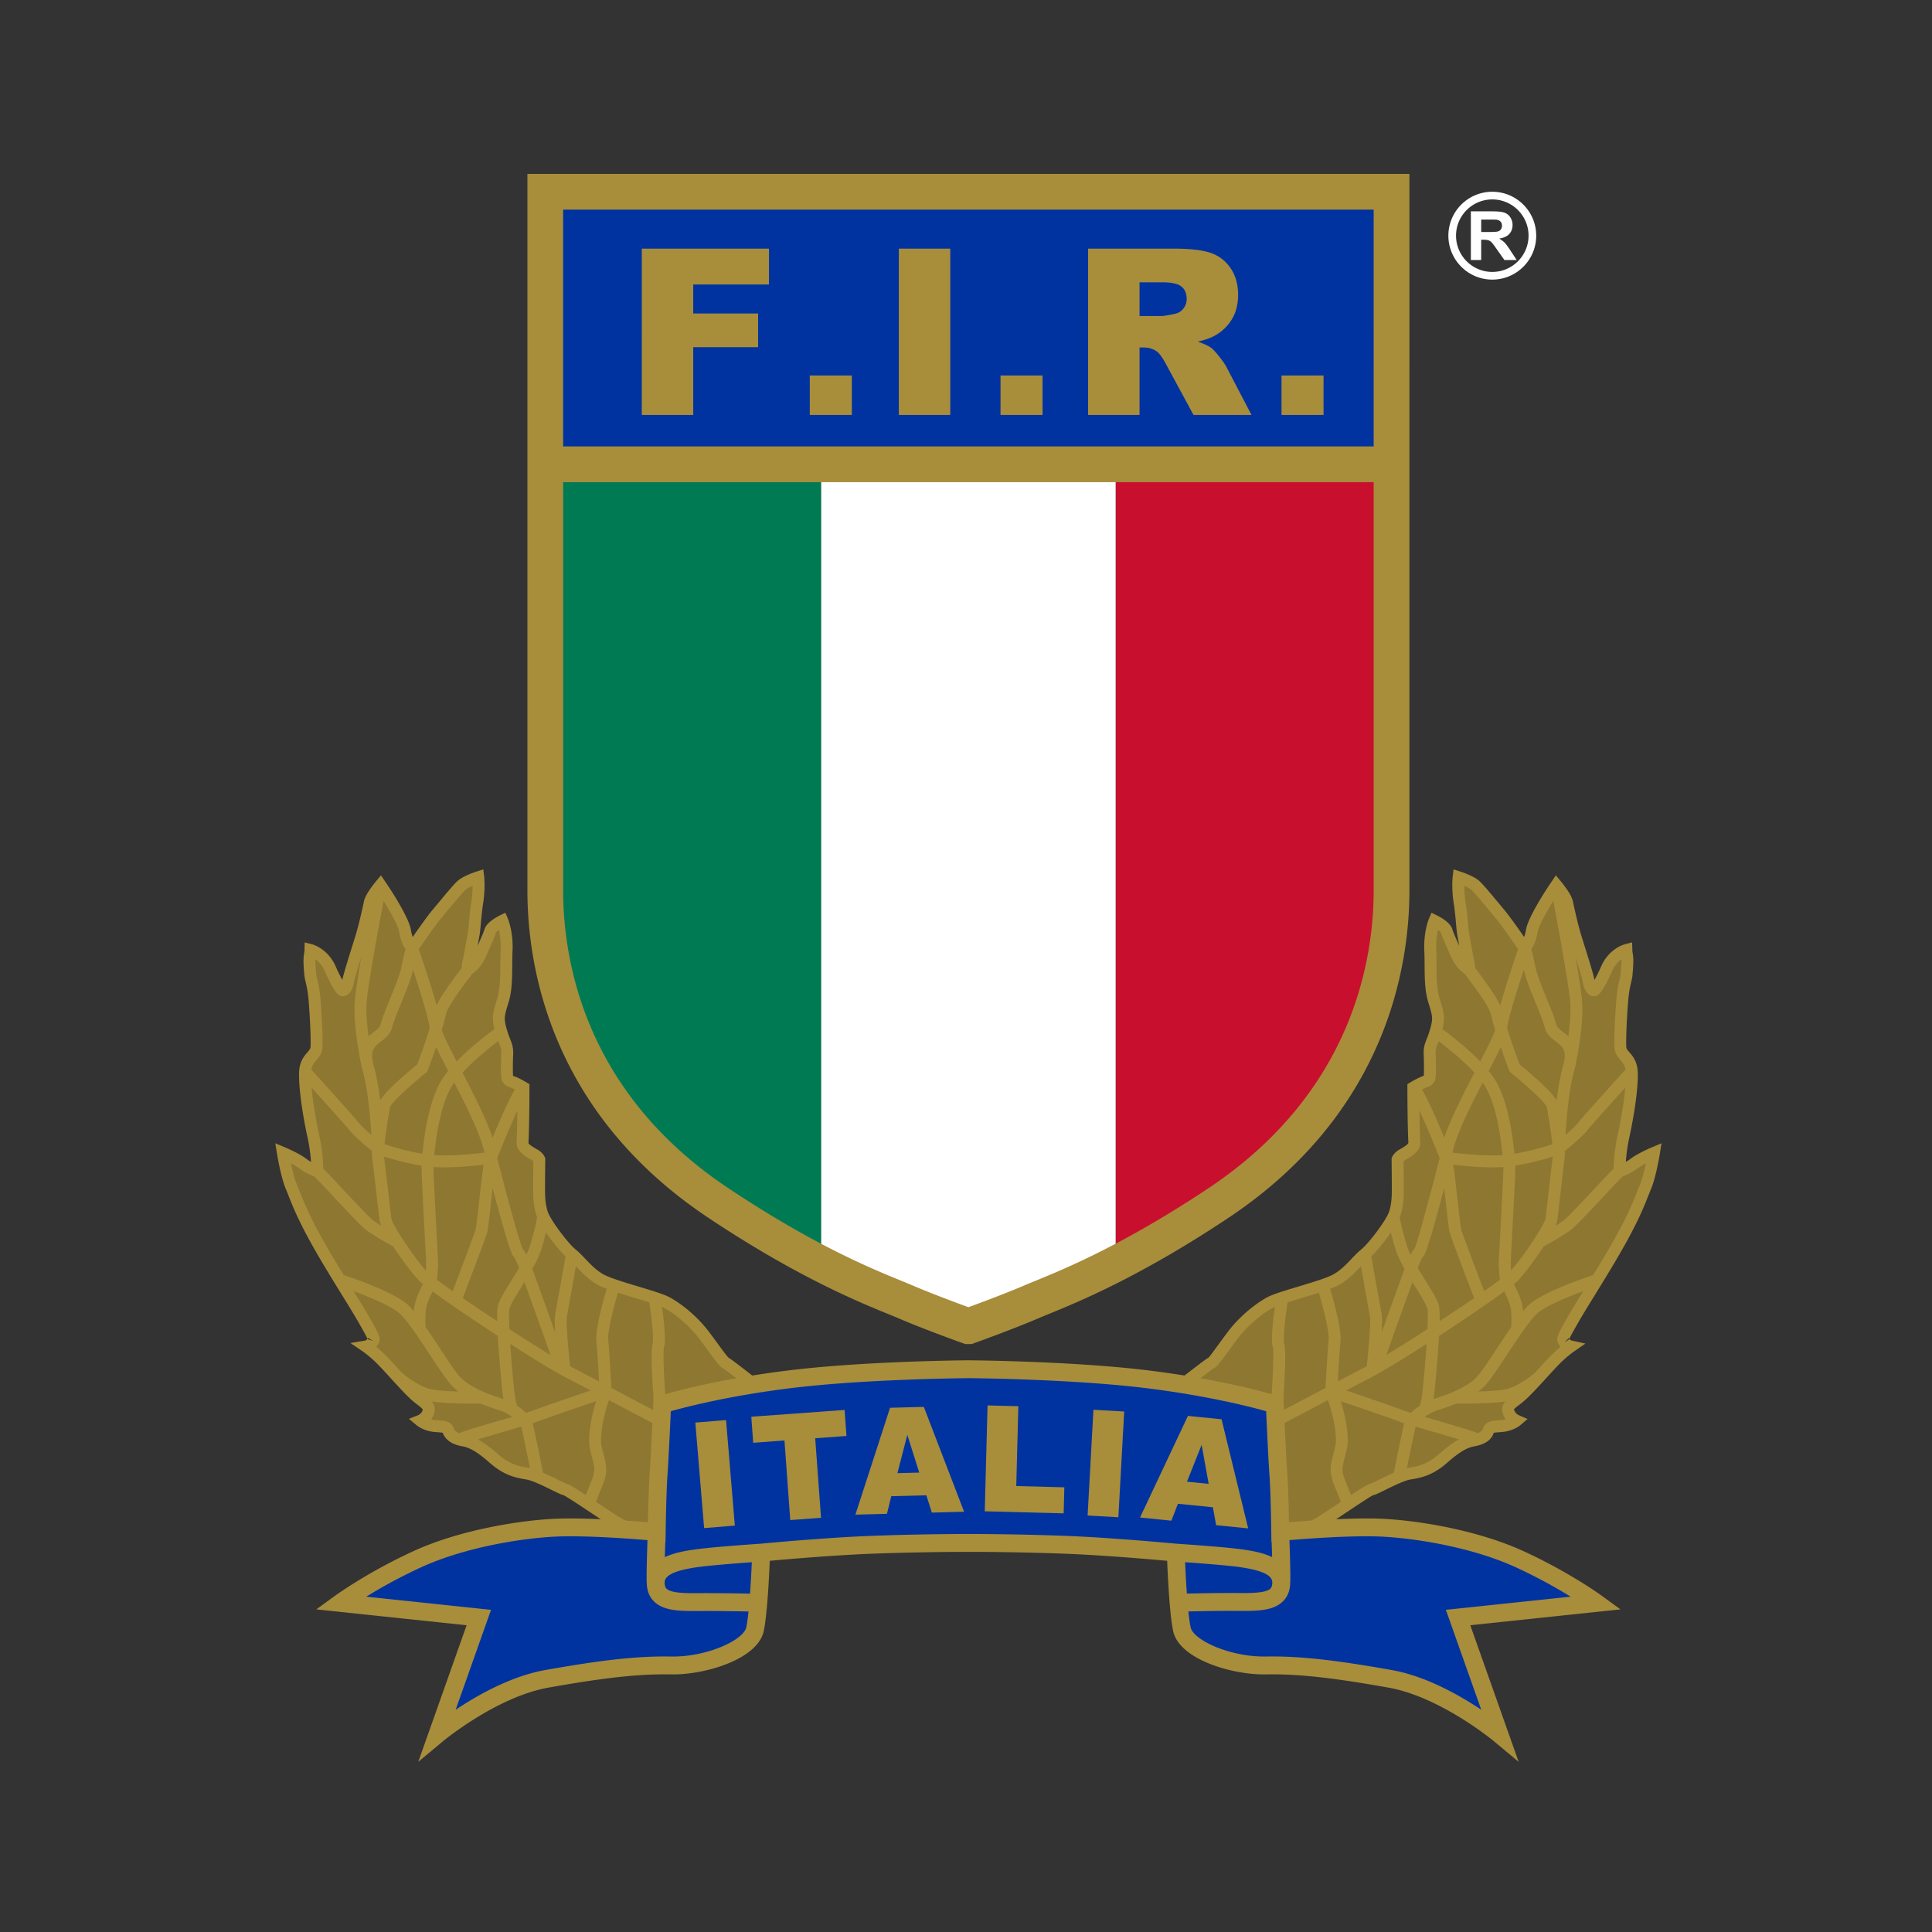 <svg width="400" height="400" fill="none" xmlns="http://www.w3.org/2000/svg"><rect width="100%" height="100%" fill="#333333" stroke="none"/><path d="M311.519 50.238a5.486 5.486 0 00-1.14-.846c.92-.128 1.614-.436 2.079-.93.465-.493.699-1.114.699-1.872a2.81 2.81 0 00-.46-1.591 2.371 2.371 0 00-1.222-.966c-.508-.186-1.335-.274-2.455-.274h-4.493v10.072h2.137v-4.197h.426c.494 0 .846.041 1.07.115.229.075.446.213.65.415.196.206.572.699 1.116 1.484l1.54 2.183h2.546l-1.291-1.96c-.509-.783-.904-1.325-1.202-1.633zm-3.287-2.206h-1.568v-2.57h1.662c.86 0 1.378.005 1.549.026.342.055.612.193.803.403.19.208.289.483.289.827 0 .305-.07.561-.215.765a1.16 1.16 0 01-.602.427c-.26.083-.884.122-1.918.122zm.73-8.331c-5.016 0-9.09 4.077-9.09 9.091 0 5.015 4.074 9.098 9.09 9.098 5.021 0 9.095-4.083 9.095-9.098 0-5.014-4.074-9.091-9.095-9.091zm0 16.6c-4.141 0-7.505-3.375-7.505-7.509 0-4.14 3.364-7.503 7.505-7.503 4.142 0 7.51 3.363 7.51 7.503 0 4.134-3.368 7.509-7.51 7.509z" fill="#fff"/><path d="M145.805 276.49c-2.281-3.031-5.454-5.587-7.782-6.828-2.325-1.243-11.253-3.291-13.84-4.826-2.586-1.542-4.068-3.795-5.759-5.168-1.69-1.361-5.584-6.45-6.22-8.505-.636-2.048-.591-3.886-.591-5.548 0-1.668.043-5.561.043-5.561s-.212-.508-.929-.937c-.724-.417-2.596-1.359-2.542-2.508.2-4.06.2-11.447.2-11.447-3.07-1.817-2.684-.961-3.329-1.925-.128-.19-.128-3.026-.045-4.949.083-1.929-.508-2.19-1.273-4.84-.758-2.65-.551-3.279.384-6.312.929-3.036.592-6.672.763-10.343.166-3.677-.879-6.141-.879-6.141s-2.211 1.099-2.51 2.087c-.294.978-.929 2.303-1.99 4.733-1.059 2.441-2.58 3.213-2.58 3.213s-.212-.294.037-1.413c.258-1.115.876-4.572 1.099-5.819.247-1.413.285-3.594.75-6.63.464-3.034.205-5.196.205-5.196s-2.44.788-3.413 1.644c-.978.855-3.926 4.521-5.198 6.012-1.266 1.496-5.075 7.04-5.075 7.04s-1.06-1.026-1.482-3.632c-.425-2.602-5.07-9.411-5.07-9.411s-1.946 2.35-2.197 3.503c-.252 1.15-1.003 4.7-1.793 7.276-.694 2.259-2.454 7.702-2.708 9.103-.254 1.403-.847 2.097-1.272 1.784-.42-.294-1.501-2.23-2.43-4.354-1.401-3.208-4.102-3.902-4.102-3.902-.03 1.305-.427.929-.025 5.197.09.893.593 2.08.847 4.863.254 2.778.55 8.284.42 10.122-.123 1.828-2.284 2.043-2.367 5.257-.083 3.195.758 8.709 1.693 12.942.933 4.222.845 7.419.845 7.419s-1.614-.523-3.012-1.588c-1.398-1.072-4.105-2.202-4.105-2.202s.756 4.65 1.729 6.958c.973 2.308 1.804 5.021 5.111 11.001 3.472 6.264 7.85 12.914 10.054 16.8 2.202 3.891 2.075 3.715 1.61 4.443-.464.73-1.286.867-1.286.867s1.624 1.099 3.44 2.973c1.822 1.882 4.701 5.211 6.52 6.917 1.824 1.718 3.346 2.147 2.968 3.546-.384 1.417-1.676 1.93-1.676 1.93s1.123.94 2.987 1.106c1.86.176 2.454.039 2.791.983.344.937 1.223 1.672 3.13 2.005 1.905.347 3.643 1.407 6.224 3.676 2.582 2.265 4.614 2.827 6.902 3.173 2.284.333 7.022 3.116 7.87 3.277.845.171 8.664 5.621 10.62 6.792 9.955 5.963 13.886.094 16.761-4.26 4.01-6.066 18.712-18.799 18.712-18.799s-12.15-9.618-12.744-9.874c-.589-.253-2.201-2.693-4.491-5.724zm192.524-35.588c-1.4 1.065-3.014 1.588-3.014 1.588s-.087-3.197.848-7.419c.927-4.233 1.773-9.747 1.691-12.942-.084-3.214-2.246-3.429-2.371-5.257-.128-1.838.171-7.344.419-10.122.261-2.782.764-3.97.846-4.863.407-4.268.01-3.892-.024-5.197 0 0-2.699.694-4.103 3.902-.928 2.124-2.01 4.06-2.424 4.354-.426.313-1.016-.381-1.272-1.784-.255-1.401-2.014-6.844-2.708-9.103-.793-2.576-1.542-6.126-1.795-7.276-.255-1.153-2.2-3.503-2.2-3.503s-4.64 6.809-5.066 9.411c-.424 2.606-1.482 3.632-1.482 3.632s-3.809-5.544-5.079-7.04c-1.267-1.491-4.221-5.157-5.194-6.012-.974-.856-3.412-1.644-3.412-1.644s-.26 2.162.205 5.196c.465 3.036.499 5.217.749 6.63.224 1.247.841 4.704 1.094 5.819.251 1.119.039 1.413.039 1.413s-1.521-.772-2.581-3.213c-1.057-2.43-1.691-3.755-1.985-4.733-.299-.988-2.513-2.087-2.513-2.087s-1.048 2.464-.877 6.141c.169 3.671-.171 7.307.764 10.343.935 3.033 1.14 3.662.38 6.312-.761 2.65-1.354 2.911-1.269 4.84.082 1.923.082 4.759-.046 4.949-.643.964-.258.108-3.33 1.925 0 0 0 7.387.198 11.447.053 1.149-1.819 2.091-2.539 2.508-.718.429-.928.937-.928.937s.043 3.893.043 5.561c0 1.662.044 3.5-.597 5.548-.634 2.055-4.527 7.144-6.214 8.505-1.696 1.373-3.178 3.626-5.76 5.168-2.586 1.535-11.514 3.583-13.842 4.826-2.327 1.241-5.5 3.797-7.784 6.828-2.289 3.031-3.896 5.471-4.489 5.724-.592.256-12.742 9.874-12.742 9.874s14.704 12.733 18.713 18.799c2.874 4.354 6.806 10.223 16.756 4.26 1.961-1.171 9.779-6.621 10.625-6.792.846-.161 5.582-2.944 7.867-3.277 2.288-.346 4.322-.908 6.9-3.173 2.585-2.269 4.322-3.329 6.228-3.676 1.903-.333 2.787-1.068 3.129-2.005.338-.944.93-.807 2.788-.983 1.867-.166 2.992-1.106 2.992-1.106s-1.296-.513-1.677-1.93c-.375-1.399 1.145-1.828 2.964-3.546 1.824-1.706 4.703-5.035 6.522-6.917 1.819-1.874 3.443-2.973 3.443-2.973s-.822-.137-1.287-.867c-.465-.728-.597-.552 1.61-4.443 2.199-3.886 6.579-10.536 10.051-16.8 3.31-5.98 4.142-8.693 5.115-11.001.973-2.308 1.725-6.958 1.725-6.958s-2.703 1.13-4.1 2.202z" fill="#8E7731"/><path d="M150.901 281.144c-.32-.243-1.337-1.633-2.234-2.862a191.955 191.955 0 00-1.876-2.534c-2.608-3.465-6.04-6.031-8.186-7.175-1.174-.627-3.572-1.349-6.346-2.185-2.895-.87-6.176-1.858-7.445-2.612-1.483-.884-2.579-2.038-3.639-3.154-.661-.696-1.286-1.354-1.978-1.915-1.584-1.275-5.267-6.139-5.815-7.91-.541-1.742-.538-3.334-.536-4.874v-.308c0-1.663.044-5.547.044-5.547l.002-.255-.098-.233c-.061-.148-.419-.916-1.451-1.533l-.219-.123c-1.315-.739-1.656-1.115-1.706-1.255.199-4.043.201-11.432.201-11.507v-.703l-.606-.359c-1.619-.957-2.367-1.229-2.775-1.328a.127.127 0 00-.014-.017c-.048-.648-.059-2.607.02-4.413.064-1.487-.235-2.241-.612-3.198-.199-.501-.444-1.117-.708-2.035-.651-2.275-.537-2.646.377-5.612.717-2.341.735-4.881.753-7.57.008-1.014.015-2.044.063-3.079.177-3.91-.928-6.566-.974-6.678l-.512-1.206-1.174.583c-.808.402-2.733 1.483-3.143 2.837-.196.656-.6 1.567-1.212 2.944l-.213.485c.16-.869.303-1.668.388-2.148.113-.65.187-1.456.272-2.427.103-1.156.227-2.561.482-4.228.485-3.165.222-5.434.211-5.529l-.178-1.488-1.426.461c-.275.088-2.716.895-3.846 1.888-.737.644-2.207 2.396-4.052 4.619-.495.596-.941 1.133-1.276 1.526-.859 1.014-2.784 3.735-4.024 5.512a8.764 8.764 0 01-.373-1.507c-.456-2.792-4.777-9.186-5.27-9.907l-.923-1.354-1.046 1.263c-.5.606-2.158 2.685-2.451 4.026l-.075.342c-.295 1.354-.984 4.526-1.692 6.835l-.585 1.872c-1.045 3.334-1.93 6.189-2.146 7.315a32.237 32.237 0 01-1.37-2.786c-1.623-3.716-4.79-4.568-4.925-4.603l-1.504-.386-.036 1.552c-.008.304-.04.493-.074.693-.115.687-.247 1.464.054 4.656.037.362.128.768.249 1.281.186.785.442 1.862.597 3.573.248 2.71.54 8.194.418 9.926-.022.333-.184.549-.644 1.082-.703.816-1.665 1.932-1.725 4.226-.087 3.365.802 9.075 1.721 13.241a35.63 35.63 0 01.753 5.214 9.01 9.01 0 01-.965-.629c-1.507-1.156-4.263-2.313-4.38-2.361L57 236.707l.355 2.191c.033.195.792 4.823 1.81 7.24.195.46.383.937.587 1.455.805 2.038 1.909 4.828 4.582 9.663 2.053 3.704 4.393 7.498 6.46 10.845 1.424 2.31 2.696 4.373 3.6 5.965.835 1.475 1.562 2.764 1.71 3.192l-.067-.019c-.152.239-.455.313-.45.313l-3.034.509 2.546 1.73c.015.009 1.551 1.06 3.246 2.809.695.718 1.544 1.648 2.43 2.616 1.465 1.605 2.98 3.262 4.13 4.342.59.554 1.147.983 1.63 1.352.4.305.947.727.994.973-.212.78-.928 1.101-.942 1.106l-1.925.763 1.59 1.33c.145.121 1.483 1.193 3.663 1.388l.845.07c.403.029.858.063.902.108.542 1.477 1.913 2.419 4.067 2.795 1.612.294 3.192 1.243 5.633 3.39 2.666 2.339 4.857 3.06 7.538 3.467 1.262.183 3.721 1.393 5.349 2.195 1.384.682 2.015.985 2.351 1.041.636.248 4.081 2.546 6.361 4.069 1.697 1.132 3.24 2.161 3.972 2.6 3.043 1.823 5.72 2.708 8.186 2.708 5.387 0 8.192-4.246 10.238-7.346 3.871-5.855 18.345-18.422 18.49-18.547l1.127-.976-1.168-.922c-12.278-9.722-12.839-9.963-12.905-9.978zm-22.953-13.502c1.146.37 2.38.742 3.6 1.109.985.297 1.978.596 2.881.883.553 3.598.954 7.718.683 8.62-.484 1.587.037 9.357.386 13.793-1.472-.75-3.868-2.018-6.687-3.511l-2.232-1.181c-.108-1.973-.425-7.581-.65-9.938-.175-1.816 1.173-6.901 2.019-9.775zm-10.579 4.909c.251-1.301 1.284-7.106 1.865-10.386l.153.158c1.12 1.178 2.389 2.513 4.166 3.573.511.303 1.229.616 2.062.933-.753 2.536-2.378 8.381-2.141 10.825.175 1.841.415 5.849.557 8.356a901.668 901.668 0 00-5.601-2.931 22.372 22.372 0 01-.387-.205c-.426-3.863-.884-9.257-.674-10.323zm4.913 15.326c-3.918 1.339-10.803 3.701-11.931 4.158-.216.086-.753.257-1.471.474a11.267 11.267 0 00-1.817-1.449c-.143-.436-.401-1.372-.564-2.875a268.865 268.865 0 01-.856-9.94c4.765 3.053 9.206 5.764 11.653 7.027 1.639.849 3.326 1.732 4.986 2.605zm-31.937-33.372c-.23-4.301-.56-10.455-.597-12.885.082.005.167.015.248.02a35.3 35.3 0 001.897.048c3.02 0 6.296-.316 8.23-.538-.257 1.686-.552 4.263-.928 7.645-.268 2.416-.573 5.153-.7 5.66-.232.905-2.803 7.707-4.777 12.854a140.599 140.599 0 01-3.246-2.327c.074-.805.19-2.143.223-3.051.018-.506-.114-3.022-.35-7.426zm-.207-15.328c-.076-.004-.154-.013-.23-.019.65-6.482 1.923-11.524 3.639-14.27.151-.243.323-.49.5-.737 2.611 5.043 5.587 11.022 6.232 14.494-2.132.251-6.69.712-10.141.532zm1.316-15.595c-2.367 3.788-3.478 10.071-4.005 15.284-3.17-.512-6.354-1.468-7.84-1.98.276-2.671.903-6.488 1.184-7.768.344-.896 4.103-4.36 7.398-7.032l.256-.21.118-.308c.062-.161.856-2.241 1.725-4.769.612 1.283 1.442 2.898 2.5 4.934a18.45 18.45 0 00-1.336 1.849zm-4.18 17.75c.01 2.003.272 7.051.607 13.306.178 3.334.364 6.784.35 7.203-.014.351-.04.772-.071 1.199-2.442-2.694-6.954-9.476-7.13-10.766-.123-.887-.433-3.578-.748-6.293-.32-2.767-.642-5.549-.776-6.531 1.87.603 4.852 1.424 7.768 1.882zm.86 30.192c.068-1.226.81-2.927 1.436-4.141 3.191 2.349 8.355 5.855 13.496 9.199.293 5.281.969 11.768.98 11.868.049.444.106.835.166 1.2l-.094-.032c-1.704-.532-6.886-2.147-9.102-4.799-.974-1.166-2.416-3.356-3.944-5.677a217.693 217.693 0 00-2.964-4.414c-.03-.488-.067-1.571.026-3.204zm14.973-1.289c-.154.571-.194 1.776-.163 3.305a434.178 434.178 0 01-7.138-4.785c1.205-3.136 4.752-12.412 5.079-13.693.162-.641.383-2.595.762-5.995.101-.904.221-1.986.348-3.084 3.502 13.318 4.117 13.936 4.361 14.179.229.253.668 1.205 1.122 2.334-.524.887-1.078 1.783-1.609 2.639-1.37 2.212-2.451 3.956-2.762 5.1zm2.381.644c.216-.795 1.366-2.648 2.478-4.443l.607-.981c1.386 3.821 3.998 11.059 5.401 15.078a319.643 319.643 0 01-8.508-5.348c-.1-2.136-.116-3.79.022-4.306zm6.605-12.249c.391-1.294.701-2.461.947-3.451 1.301 1.895 2.92 3.855 4.051 4.945-.418 2.358-1.843 10.399-2.144 11.954-.132.67-.104 2.12-.006 3.783a2183.1 2183.1 0 00-4.313-11.974c-.106-.31-.253-.727-.421-1.184.817-1.45 1.518-2.862 1.886-4.073zm-1.999-18.455c.151.091.256.18.325.25-.011 1.024-.04 3.838-.04 5.19v.303c-.003 1.646-.006 3.508.647 5.609.05.161.116.335.193.518a65.652 65.652 0 01-1.487 5.869c-.168.552-.435 1.179-.757 1.843-.265-.529-.523-.966-.747-1.18-.576-1.017-3.135-10.367-5.29-18.794 1.353-3.424 2.924-7.131 4.182-9.838-.027 2.22-.076 4.768-.167 6.606-.085 1.812 1.897 2.925 3.141 3.624zm-6.063-16.251c.448.667.703.877 1.371 1.12.217.078.57.21 1.193.533-1.346 2.266-3.237 6.639-4.613 9.981-1.329-3.955-3.907-9.011-6.23-13.478 2.43-2.643 5.624-5.177 7.397-6.512.065.172.129.333.188.482.342.865.483 1.224.442 2.185-.216 4.99.112 5.482.252 5.689zm-3.395-25.958l.723-1.637c.648-1.464 1.077-2.43 1.307-3.203.067-.136.305-.354.623-.591.226.984.443 2.435.363 4.2a80.838 80.838 0 00-.065 3.174c-.017 2.505-.033 4.871-.667 6.94-.856 2.776-1.155 3.8-.554 6.224-1.469 1.071-4.951 3.715-7.821 6.687-1.429-2.754-2.905-5.671-3.08-6.569.351-1.153.66-2.267.871-3.214.356-1.635 3.362-5.627 5.434-8.363.58-.375 1.897-1.414 2.866-3.648zm-9.291-7.882c.337-.395.79-.941 1.293-1.548 1.247-1.501 3.131-3.77 3.78-4.339.292-.257.848-.546 1.436-.805a23.001 23.001 0 01-.261 3.244c-.265 1.729-.394 3.185-.501 4.385-.078.887-.141 1.626-.245 2.216-.22 1.233-.83 4.653-1.089 5.766-.116.525-.16.979-.14 1.368-2.398 3.173-4.332 5.84-5.222 7.785-1.184-4.232-3.031-9.702-3.696-11.645.965-1.396 3.656-5.258 4.644-6.427zm-5.855 10.783l.027-.126c1.624 4.936 3.353 10.609 3.449 12.183-.964 3.096-2.207 6.443-2.588 7.456-2.573 2.1-6.478 5.461-7.657 7.425-.311-2.476-.74-5.022-1.337-7.124-.12-.423-.203-.799-.259-1.144l-.001-.01c-.367-2.256.549-2.964 1.76-3.891.904-.692 1.928-1.474 2.293-2.903.312-1.212 1.069-3.065 1.87-5.028.997-2.444 2.03-4.968 2.443-6.838zm-8.436 38.847c.125.916.453 3.747.777 6.551.318 2.737.63 5.448.753 6.342.042.309.178.714.38 1.185a30.93 30.93 0 01-1.604-1.046c-.842-.607-4.17-4.17-6.602-6.772-1.922-2.056-3.145-3.361-3.834-4.027-.017-1.131-.14-3.821-.875-7.14-.647-2.928-1.274-6.618-1.537-9.631 2.677 2.967 6.884 7.647 7.832 8.809 1.207 1.492 3.65 3.489 4.686 4.31-.026.578-.024 1.074.024 1.419zm-1.165-31.92c.206-3.444 2.446-15.568 3.525-21.27 1.49 2.397 3.019 5.146 3.217 6.365.3 1.846.898 3.026 1.335 3.682l-.027.092c-.246.805-.246.805-.408 1.58l-.45 2.093c-.368 1.662-1.36 4.09-2.318 6.436-.834 2.043-1.622 3.971-1.976 5.349-.146.571-.627.963-1.4 1.554-.35.267-.726.559-1.088.899-.297-2.222-.533-4.783-.41-6.78zm-10.377 11.69c.517-.598 1.159-1.345 1.239-2.526.134-1.941-.166-7.497-.423-10.321a25.383 25.383 0 00-.655-3.915c-.09-.384-.167-.687-.194-.95-.16-1.701-.189-2.607-.167-3.173.65.483 1.401 1.262 1.937 2.487.303.692 1.861 4.178 2.829 4.853l.54.315h.405c1.096 0 1.946-1.075 2.272-2.872.14-.772.834-3.06 1.49-5.174-.685 4.012-1.255 7.707-1.358 9.436-.294 4.771 1.22 12.088 1.285 12.398l.004-.001c.07.413.161.844.295 1.315 1.156 4.075 1.671 10.14 1.883 13.631-.96-.823-2.015-1.79-2.636-2.558-1.294-1.585-8.094-9.11-9.797-10.992.163-.91.58-1.405 1.051-1.953zm.98 36.578c-2.595-4.696-3.62-7.291-4.446-9.375a63.865 63.865 0 00-.607-1.508c-.475-1.125-.902-2.894-1.203-4.33.627.333 1.253.697 1.695 1.034 1.23.939 2.58 1.489 3.124 1.689.54.492 2.31 2.386 3.901 4.088 3.468 3.711 5.997 6.392 6.964 7.088 1.44 1.031 4.588 2.838 5.519 3.367 1.835 2.798 4.072 5.735 5.187 6.904.199.208.53.497.954.841-.698 1.29-1.802 3.599-1.908 5.527l-.004.089c-.394-.47-.775-.898-1.126-1.233-2.755-2.633-11.19-5.533-13.383-6.256-1.568-2.561-3.196-5.272-4.666-7.925zm9.63 21.201a.63.63 0 01.058-.248l1.083.593-1.142-.345zm7.08 6.951l-.606-.663c-.903-.987-1.77-1.934-2.479-2.667a27.525 27.525 0 00-2.208-2.043c.093-.111.182-.231.266-.363.831-1.27.55-1.766-1.635-5.629-.846-1.492-2.019-3.401-3.33-5.528 3.472 1.28 8.038 3.184 9.629 4.705 1.588 1.517 4.024 5.213 6.172 8.475 1.567 2.378 3.048 4.624 4.112 5.898.516.619 1.14 1.182 1.822 1.693-2.187-.056-4.583-.192-5.907-.514-2.473-.596-5.36-2.965-5.835-3.364zm11.857 12.508c-.864-.336-1.018-.754-1.076-.912-.55-1.544-1.759-1.636-3.037-1.73l-.806-.067a5.203 5.203 0 01-.864-.154 4.11 4.11 0 00.635-1.333c.273-1.016-.028-1.759-.536-2.371 2.373.374 6.113.439 8.397.439.782 0 1.377-.007 1.705-.012 1.609.672 3.084 1.134 3.974 1.412.8.248 1.76.764 2.591 1.355l-1.39.406c-6.01 1.751-8.502 2.511-9.593 2.967zm14.203 7.138c-1.977-.302-3.815-.726-6.272-2.882-1.566-1.376-2.85-2.319-4.046-2.96 1.959-.602 4.453-1.328 6.398-1.895.973-.283 1.823-.531 2.572-.752.005.015.017.032.021.046.303 1.235 1.243 5.838 1.789 8.537-.157-.036-.316-.073-.462-.094zm13.032 3.175c-.45 1.094-.77 1.897-1.002 2.501-2.744-1.802-3.609-2.291-4.085-2.385-.239-.068-1.143-.511-1.868-.87a69.93 69.93 0 00-2.904-1.372c-.398-1.977-1.718-8.507-2.104-10.08-.014-.057-.038-.112-.055-.169.455-.143.799-.258.996-.337 1.013-.41 7.449-2.625 12.136-4.224-.734 2.406-1.647 6.173-1.367 9.349.215 1.031.422 1.838.594 2.515.541 2.111.669 2.612-.341 5.072zm21.006 3.173c-1.932 2.925-4.121 6.238-8.181 6.238-1.979 0-4.307-.793-6.918-2.357-.713-.429-2.217-1.431-3.871-2.537l-.927-.618a89.53 89.53 0 011.173-2.962c1.258-3.062 1.097-4.093.449-6.621a67.81 67.81 0 01-.547-2.259c-.268-3.098.908-7.166 1.592-9.215l1.586.84c2.942 1.556 5.437 2.879 6.903 3.623a10899.28 10899.28 0 0115.714 7.922c-2.891 2.897-5.557 5.803-6.973 7.946zm8.825-9.776c-2.405-1.214-9.839-4.967-14.047-7.086-.53-6.389-.894-13.351-.604-14.379.446-1.482-.039-5.718-.414-8.398.143.063.276.125.383.182 2.077 1.106 5.163 3.539 7.378 6.483.682.901 1.302 1.752 1.854 2.506 1.832 2.506 2.444 3.313 3.039 3.561.668.402 6.919 5.298 11.399 8.835-1.782 1.571-5.395 4.805-8.988 8.296zm189.83-62.869c-.119.048-2.87 1.205-4.373 2.359a9.02 9.02 0 01-.969.631c.089-1.287.292-3.125.754-5.216.851-3.882 1.812-9.676 1.72-13.239-.06-2.294-1.024-3.412-1.727-4.226-.46-.533-.624-.749-.646-1.084-.12-1.716.167-7.122.417-9.922.157-1.689.41-2.761.593-3.545.125-.533.219-.949.253-1.317.303-3.195.171-3.971.055-4.656-.033-.2-.067-.388-.074-.689l-.041-1.549-1.501.385c-.133.035-3.299.887-4.925 4.603a33.74 33.74 0 01-1.364 2.786c-.216-1.124-1.103-3.983-2.149-7.322l-.583-1.865c-.701-2.283-1.388-5.438-1.682-6.786l-.086-.394c-.297-1.339-1.954-3.417-2.453-4.023l-1.048-1.264-.923 1.355c-.491.721-4.806 7.116-5.264 9.908a8.99 8.99 0 01-.376 1.505c-1.241-1.777-3.166-4.498-4.028-5.514l-1.207-1.444c-1.875-2.261-3.371-4.043-4.113-4.696-1.132-.995-3.573-1.802-3.848-1.89l-1.424-.461-.178 1.488c-.012.095-.274 2.364.21 5.529.253 1.656.376 3.055.477 4.208.087.98.161 1.795.277 2.454l.048.267c.087.482.207 1.159.34 1.883l-.227-.515c-.602-1.365-1.002-2.269-1.199-2.924-.41-1.353-2.335-2.434-3.145-2.836l-1.173-.582-.511 1.204c-.048.112-1.156 2.769-.973 6.68.046 1.028.053 2.053.06 3.063.017 2.696.034 5.241.776 7.65.891 2.896 1.007 3.267.354 5.547-.265.92-.508 1.537-.706 2.04-.378.954-.674 1.708-.612 3.193.073 1.669.07 3.666.022 4.377a.059.059 0 01-.022.005c-.402.147-1.151.419-2.77 1.376l-.605.359v.703c0 .075.002 7.464.202 11.461-.053.183-.392.559-1.703 1.299l-.241.135c-1.017.609-1.373 1.378-1.434 1.527l-.096.232.002.252s.044 3.884.044 5.547v.299c.002 1.541.005 3.134-.542 4.885-.545 1.767-4.226 6.631-5.812 7.91-.693.561-1.322 1.222-1.987 1.923-1.058 1.113-2.152 2.262-3.626 3.144-1.272.754-4.554 1.742-7.45 2.614-2.773.836-5.168 1.556-6.343 2.183-2.147 1.144-5.578 3.71-8.189 7.172-.692.918-1.323 1.781-1.882 2.547-.892 1.224-1.904 2.609-2.111 2.79-.183.079-.742.32-13.02 10.04l-1.168.922 1.128.976c.144.125 14.621 12.692 18.491 18.547 2.045 3.1 4.85 7.346 10.237 7.346 2.465 0 5.141-.885 8.179-2.706.74-.441 2.299-1.482 4.012-2.624 2.267-1.513 5.696-3.801 6.213-4.016.451-.087 1.08-.39 2.46-1.07 1.629-.802 4.089-2.014 5.361-2.199 2.675-.405 4.867-1.126 7.529-3.465 2.445-2.147 4.024-3.098 5.626-3.39 2.166-.378 3.537-1.318 3.997-2.787.123-.053.578-.087.978-.116l.838-.07c2.19-.195 3.53-1.267 3.675-1.388l1.517-1.291-1.835-.795c-.032-.015-.75-.333-.976-1.188.063-.171.609-.59 1.009-.896a20.25 20.25 0 001.624-1.352c1.166-1.091 2.694-2.763 4.171-4.38.874-.956 1.71-1.872 2.392-2.578 1.699-1.751 3.236-2.802 3.25-2.812l2.337-1.616-2.797-.617c-.005 0-.32-.072-.477-.318l-.08.051c.121-.4.899-1.774 1.723-3.224.906-1.602 2.188-3.676 3.621-6.002 2.058-3.336 4.39-7.119 6.435-10.808 2.677-4.837 3.781-7.63 4.588-9.668.202-.516.39-.99.585-1.45 1.019-2.417 1.773-7.045 1.805-7.241l.354-2.192-2.045.858zm-15.96-16.21c.133-.47.224-.902.294-1.314l.005.001c.065-.308 1.576-7.625 1.284-12.393-.103-1.733-.675-5.436-1.362-9.455.658 2.119 1.354 4.416 1.495 5.19.332 1.824 1.161 2.872 2.272 2.872l.607-.075.32-.226c.988-.701 2.54-4.178 2.841-4.866.537-1.228 1.291-2.008 1.939-2.491.022.568-.007 1.475-.171 3.178-.024.277-.103.586-.195.982a25.591 25.591 0 00-.65 3.883c-.256 2.853-.552 8.423-.422 10.317.082 1.185.723 1.93 1.241 2.528.473.548.889 1.043 1.052 1.953-1.704 1.884-8.504 9.408-9.8 10.996-.62.766-1.674 1.732-2.633 2.553.211-3.49.725-9.555 1.883-13.633zm-2.025 16.948c1.031-.818 3.482-2.819 4.69-4.311.949-1.165 5.153-5.843 7.83-8.811-.265 3.001-.889 6.69-1.532 9.625-.735 3.321-.859 6.011-.877 7.142-.69.667-1.916 1.975-3.843 4.037-2.426 2.598-5.751 6.156-6.585 6.759a31.2 31.2 0 01-1.612 1.048c.203-.47.339-.876.381-1.186.121-.891.434-3.594.75-6.329.325-2.807.653-5.648.776-6.561.046-.339.048-.834.022-1.413zm-5.598-45.41c.2-1.218 1.726-3.966 3.215-6.363 1.081 5.703 3.324 17.823 3.529 21.266.121 1.997-.114 4.556-.411 6.778a13.765 13.765 0 00-1.085-.897c-.776-.591-1.255-.983-1.402-1.554-.352-1.376-1.14-3.301-1.971-5.337-.962-2.351-1.954-4.782-2.32-6.448l-.448-2.071c-.169-.79-.169-.79-.405-1.575l-.036-.118c.436-.654 1.034-1.835 1.334-3.681zm-2.855 7.976c.41 1.871 1.446 4.402 2.446 6.85.8 1.956 1.554 3.806 1.864 5.016.367 1.429 1.388 2.211 2.292 2.903 1.4 1.07 2.409 1.841 1.501 5.045-.597 2.104-1.027 4.652-1.338 7.13-1.176-1.967-5.084-5.33-7.658-7.431-.381-1.014-1.621-4.359-2.584-7.453.093-1.569 1.824-7.249 3.449-12.189l.028.129zm-20.38 64.278a145.87 145.87 0 01-1.611-2.645c.452-1.127.892-2.081 1.117-2.331.249-.249.863-.868 4.367-14.188.13 1.116.253 2.218.355 3.137.374 3.368.593 5.305.755 5.946.328 1.281 3.875 10.553 5.079 13.69a436.215 436.215 0 01-7.139 4.785c.03-1.529-.012-2.734-.167-3.306-.311-1.142-1.39-2.884-2.756-5.088zm.401 10.039a322.967 322.967 0 01-8.505 5.346c1.401-4.013 4.005-11.23 5.397-15.07l.609.983c1.11 1.79 2.257 3.643 2.474 4.436.141.524.125 2.183.025 4.305zm14.996-10.204a140.08 140.08 0 01-3.247 2.329c-1.975-5.147-4.545-11.949-4.775-12.85-.128-.506-.429-3.218-.696-5.613-.378-3.406-.674-6.002-.933-7.696 1.933.222 5.206.538 8.23.538.653 0 1.292-.015 1.904-.048.081-.005.166-.015.247-.02-.037 2.33-.37 8.527-.601 12.847-.239 4.428-.371 6.958-.355 7.466.036.906.152 2.242.226 3.047zm.563-25.821c-.073.005-.149.014-.222.018-3.453.183-8.014-.28-10.147-.532.644-3.472 3.62-9.449 6.229-14.491.176.246.348.492.499.734 1.706 2.732 2.977 7.748 3.641 14.271zm-2.882-17.425c1.058-2.035 1.888-3.65 2.5-4.932.868 2.526 1.66 4.605 1.721 4.766l.118.308.255.21c3.296 2.672 7.055 6.136 7.387 6.991.29 1.306.922 5.131 1.199 7.808-1.493.513-4.684 1.471-7.847 1.983-.699-6.916-2.067-12.195-3.999-15.286-.38-.611-.834-1.23-1.334-1.848zm-11.259 66.718c.011-.099.69-6.588.982-11.87 5.141-3.344 10.306-6.85 13.498-9.2.623 1.212 1.364 2.912 1.433 4.145.093 1.636.055 2.719.026 3.205a213.171 213.171 0 00-2.962 4.413c-1.528 2.318-2.969 4.508-3.942 5.674-2.219 2.657-7.406 4.269-9.17 4.818l-.028.01c.06-.364.116-.753.163-1.195zm15.89-25.413a38.424 38.424 0 01-.071-1.195c-.016-.427.172-3.894.35-7.247.331-6.174.591-11.166.601-13.265 2.91-.457 5.895-1.278 7.769-1.881-.131.982-.455 3.772-.774 6.542a597.885 597.885 0 01-.742 6.279c-.177 1.293-4.693 8.076-7.133 10.767zm-8.26-78.842c.656.577 2.576 2.889 3.843 4.418l1.227 1.467c.994 1.171 3.684 5.035 4.649 6.429-.665 1.944-2.513 7.418-3.697 11.647-.891-1.954-2.827-4.62-5.225-7.79.019-.389-.026-.843-.144-1.368-.234-1.034-.783-4.096-1.033-5.497l-.048-.265c-.107-.599-.169-1.342-.249-2.237a63.854 63.854 0 00-.496-4.365 22.657 22.657 0 01-.26-3.244c.585.259 1.142.548 1.433.805zm-6.869 8.336c.316.231.55.441.612.562.241.799.663 1.758 1.306 3.21l.728 1.659c.97 2.232 2.286 3.272 2.867 3.648 2.073 2.733 5.079 6.72 5.44 8.369.21.946.519 2.057.869 3.208-.183.919-1.656 3.827-3.079 6.572-2.871-2.974-6.356-5.619-7.824-6.69.604-2.427.302-3.459-.574-6.299-.614-1.997-.631-4.368-.646-6.876-.007-1.042-.014-2.1-.065-3.161-.079-1.753.14-3.212.366-4.202zm-2.112 32.511c.667-.243.922-.453 1.368-1.12.14-.207.467-.694.255-5.689-.043-.961.099-1.317.439-2.182l.188-.485c1.773 1.335 4.969 3.87 7.399 6.514-2.323 4.467-4.903 9.523-6.23 13.477-1.377-3.342-3.268-7.716-4.613-9.982a8.91 8.91 0 011.194-.533zm-5.631 26.488c.658-2.108.655-3.975.653-5.621v-.296c0-1.347-.029-4.144-.039-5.178.092-.089.249-.214.509-.366 1.06-.598 3.035-1.711 2.951-3.522-.088-1.838-.137-4.387-.163-6.607 1.258 2.707 2.829 6.415 4.183 9.841-2.157 8.427-4.713 17.775-5.164 18.637-.274.272-.571.771-.866 1.356-.326-.67-.596-1.303-.765-1.859a67.544 67.544 0 01-1.489-5.873c.076-.181.141-.353.19-.512zm-2.009 3.644c.246.991.557 2.159.946 3.456.368 1.212 1.07 2.625 1.887 4.077a54.94 54.94 0 00-.412 1.156c-.156.427-2.462 6.775-4.323 12.002.098-1.664.127-3.115-.004-3.784-.302-1.559-1.727-9.601-2.144-11.959 1.132-1.093 2.75-3.054 4.05-4.948zm7.396 23.07a268.384 268.384 0 01-.857 9.941c-.161 1.499-.419 2.433-.563 2.868-.646.422-1.278.912-1.818 1.455-.717-.217-1.251-.387-1.465-.473-1.134-.459-8.018-2.821-11.936-4.16a880.948 880.948 0 014.983-2.605c2.446-1.263 6.889-3.973 11.656-7.026zm-17.908-12.35c1.768-1.057 3.036-2.39 4.154-3.563l.164-.17c.582 3.28 1.614 9.088 1.867 10.392.207 1.063-.252 6.455-.679 10.318-.131.07-.267.144-.389.206a958.739 958.739 0 00-5.598 2.931c.142-2.507.383-6.514.56-8.354.237-2.445-1.39-8.29-2.143-10.826.834-.317 1.553-.63 2.064-.934zm-11.562 12.362c-.271-.903.131-5.023.682-8.622.903-.287 1.896-.587 2.881-.885a194.29 194.29 0 003.601-1.109c.848 2.874 2.198 7.959 2.02 9.775-.226 2.355-.541 7.964-.649 9.937l-2.105 1.115c-2.874 1.522-5.324 2.819-6.814 3.577.347-4.435.866-12.204.384-13.788zm-17.01 22.175c-3.593-3.491-7.207-6.726-8.989-8.297 4.479-3.537 10.724-8.43 11.299-8.787.695-.296 1.304-1.101 3.13-3.602.552-.756 1.176-1.609 1.86-2.515 2.217-2.942 5.303-5.375 7.38-6.481.107-.057.24-.118.383-.181-.377 2.679-.861 6.914-.414 8.399.288 1.026-.075 7.985-.602 14.375-4.211 2.121-11.644 5.875-14.047 7.089zm27.825 11.098c-1.667 1.113-3.185 2.127-3.906 2.558-2.611 1.564-4.936 2.357-6.914 2.357-4.06 0-6.247-3.313-8.18-6.238-1.416-2.143-4.082-5.049-6.973-7.946a11146.45 11146.45 0 0115.712-7.924c1.486-.754 4.033-2.101 7.03-3.689l1.46-.772c.686 2.04 1.862 6.072 1.61 9.07-.205.985-.403 1.756-.567 2.402-.648 2.53-.807 3.558.448 6.625a93.236 93.236 0 011.175 2.96l-.895.597zm13.969-16.702c-.387 1.572-1.704 8.099-2.102 10.078-.989.432-2.001.928-2.912 1.376-.725.357-1.626.8-1.847.863-.487.098-1.355.587-4.103 2.392-.232-.605-.553-1.407-1.003-2.501-1.007-2.464-.879-2.966-.339-5.076.17-.677.378-1.482.611-2.657.266-3.082-.648-6.811-1.382-9.204 4.686 1.599 11.121 3.813 12.14 4.226.194.078.537.192.991.335-.017.056-.04.112-.054.168zm7.336 6.149c-2.455 2.156-4.291 2.58-6.264 2.879-.146.021-.306.059-.465.095.546-2.699 1.485-7.3 1.788-8.535.003-.014.016-.03.02-.044.752.221 1.605.47 2.582.755 1.949.567 4.451 1.296 6.395 1.886-1.198.642-2.485 1.585-4.056 2.964zm12.844-6.965l-.8.067c-1.277.094-2.481.186-3.03 1.72-.06.167-.214.586-1.082.922-1.093-.457-3.584-1.218-9.582-2.965l-1.397-.406c.842-.596 1.82-1.119 2.65-1.377.862-.268 2.32-.724 3.919-1.392.329.005.922.012 1.702.012 2.285 0 6.025-.065 8.398-.44-.509.613-.811 1.356-.537 2.372.142.53.371.971.631 1.33-.26.072-.554.128-.872.157zm13.073-16.111l.894-.889a.577.577 0 01.06.282l-.954.607zm.537-5.053c-2.19 3.86-2.469 4.356-1.578 5.715.065.102.133.196.203.282a28.366 28.366 0 00-2.205 2.038c-.699.723-1.551 1.658-2.443 2.631l-.632.692c-.94.804-3.648 2.842-5.844 3.371-1.324.321-3.717.458-5.902.513.681-.511 1.304-1.073 1.821-1.692 1.062-1.274 2.542-3.52 4.108-5.895 2.149-3.262 4.585-6.961 6.172-8.478 1.589-1.521 6.156-3.425 9.628-4.706-1.312 2.128-2.483 4.038-3.328 5.529zm15.102-27.67c-.2.477-.395.968-.607 1.503-.824 2.087-1.851 4.681-4.45 9.38-1.471 2.652-3.099 5.364-4.666 7.924-2.189.722-10.631 3.623-13.385 6.257-.35.335-.73.763-1.123 1.232l-.004-.088c-.108-1.929-1.212-4.239-1.909-5.527.425-.345.757-.635.957-.843 1.115-1.167 3.354-4.106 5.19-6.905.935-.533 4.075-2.335 5.522-3.366.961-.694 3.486-3.371 6.951-7.079 1.591-1.703 3.363-3.599 3.904-4.093.541-.199 1.894-.75 3.133-1.694.453-.347 1.077-.71 1.689-1.031-.299 1.434-.727 3.205-1.202 4.33z" fill="#A88D3B"/><path d="M201.194 319.445s8.927 0 18.992.371c10.045.371 23.25 1.638 23.25 1.638s.366 11.555 1.253 15.82c.884 4.279 10.184 7.671 17.352 7.539 7.168-.121 14.458.763 25.762 2.773 11.317 2.009 22.626 11.451 22.626 11.451l-8.548-24.143 28.644-3.024s-6.387-4.65-15.574-8.9c-9.172-4.279-21.235-6.298-28.774-6.674-7.551-.378-21.125.879-21.125.879s-.115-8.415-.371-11.812c-.257-3.4-.751-14.591-.751-14.591s-9.941-3.139-25.9-5.144c-15.954-2.014-37.457-2.142-37.457-2.142h-.127s-21.494.128-37.456 2.142c-15.968 2.005-25.893 5.144-25.893 5.144s-.503 11.191-.753 14.591c-.254 3.397-.379 11.812-.379 11.812s-13.578-1.257-21.115-.879c-7.54.376-19.612 2.395-28.785 6.674-9.177 4.25-15.588 8.9-15.588 8.9l28.657 3.024-8.546 24.143s11.314-9.442 22.626-11.451c11.311-2.01 18.607-2.894 25.767-2.773 7.162.132 16.467-3.26 17.346-7.539.881-4.265 1.259-15.82 1.259-15.82s13.19-1.267 23.247-1.638c10.064-.371 18.987-.371 18.987-.371h1.374z" fill="#0033A0"/><path d="M335.503 333.205l-3.888-2.831c-.268-.196-6.64-4.807-15.88-9.081-9.524-4.443-21.826-6.464-29.466-6.845-5.907-.291-15.325.383-19.4.713-.05-2.717-.161-7.519-.342-9.938-.253-3.332-.744-14.422-.749-14.533l-.055-1.293-1.236-.389c-.412-.13-10.283-3.213-26.225-5.216-15.88-2.004-37.461-2.154-37.826-2.156-.216.002-21.79.152-37.676 2.156-15.952 2.003-25.808 5.086-26.22 5.216l-1.233.391-.057 1.289c-.006.113-.506 11.206-.751 14.538-.18 2.416-.295 7.218-.349 9.935-4.074-.33-13.496-1.004-19.391-.713-7.645.381-19.952 2.402-29.47 6.843-9.236 4.276-15.631 8.887-15.898 9.08l-3.905 2.834 31.121 3.284-10.01 28.282 5.177-4.312c.11-.092 11.083-9.153 21.764-11.052 11.163-1.983 17.935-2.754 24.158-2.754l1.695.015c6.906 0 17.556-3.214 18.748-9.021.709-3.428 1.094-11.118 1.235-14.499 3.819-.347 13.688-1.192 21.528-1.484a585.532 585.532 0 0118.918-.368h1.375c.089 0 9.01.004 18.925.368 7.825.289 17.706 1.137 21.529 1.484.137 3.383.515 11.071 1.229 14.499 1.199 5.807 11.851 9.018 18.754 9.021l1.696-.015c6.225 0 12.998.771 24.153 2.754 10.685 1.899 21.655 10.96 21.763 11.052l5.18 4.317-10.015-28.287 31.094-3.284zm-196.112 9.762l-1.695-.014c-6.457 0-13.412.788-24.806 2.811-7.09 1.26-14.066 5.224-18.551 8.226l7.323-20.691-25.834-2.725a107.575 107.575 0 0111.02-5.927c9.039-4.216 20.784-6.139 28.095-6.503 5.765-.293 15.231.404 19.11.724-.085 2.502-.22 6.966-.16 8.761h.016l-.001.017c0 1.61.497 2.921 1.479 3.896 2.052 2.041 5.499 2.019 9.493 2.002l1.19-.004c3.391 0 6.823.058 8.902.101-.134 1.283-.286 2.428-.458 3.26-.543 2.647-7.975 6.066-15.123 6.066zm-1.782-15.321c0-1.457 1.986-2.445 6.26-3.105 2.492-.399 8.583-.867 11.787-1.097a245.937 245.937 0 01-.366 6.501 464.336 464.336 0 00-9.22-.106l-1.21.005c-2.758.024-5.902.031-6.862-.925-.168-.167-.389-.478-.389-1.273zm82.645-9.678a589.5 589.5 0 00-19.059-.373h-1.375c-.089 0-9.072.005-19.055.373-9.786.361-22.659 1.578-23.322 1.643-.563.035-10.582.703-14.148 1.275-1.382.213-3.674.571-5.647 1.507.03-1.158.066-2.284.097-3.195l.04.004.031-2c.001-.082.127-8.396.374-11.704.2-2.725.554-10.247.695-13.321 3.102-.875 11.885-3.149 24.337-4.713 15.665-1.978 37.022-2.125 37.34-2.127.213.002 21.579.149 37.237 2.127 12.425 1.561 21.233 3.838 24.341 4.713.14 3.076.489 10.598.696 13.326.248 3.3.367 11.615.367 11.699l.028 2 .045-.004c.032.907.069 2.028.101 3.181-1.97-.937-4.255-1.297-5.631-1.512-3.581-.566-13.562-1.219-14.163-1.256-.605-.059-13.531-1.281-23.329-1.643zm43.161 9.664c0 .793-.222 1.103-.388 1.27-.957.949-4.079.937-6.833.917l-1.236-.004c-3.538 0-7.153.072-9.232.121-.171-2.426-.29-4.85-.36-6.496 3.203.227 9.302.687 11.806 1.084 4.26.665 6.243 1.653 6.243 3.108zm43.263 26.355c-4.483-3.002-11.458-6.963-18.551-8.223-11.387-2.023-18.34-2.811-24.799-2.811l-1.696.014c-7.149-.002-14.584-3.419-15.131-6.069-.173-.833-.325-1.981-.459-3.267 2.081-.049 5.523-.115 8.916-.115l1.214.004c4.002.029 7.418.041 9.464-1.995.983-.975 1.479-2.284 1.479-3.893l-.001-.015.02.001c.063-1.8-.077-6.252-.166-8.751 3.878-.322 13.334-1.019 19.118-.723 7.305.364 19.045 2.287 28.09 6.505a106.558 106.558 0 0111.006 5.925l-25.828 2.725 7.324 20.688z" fill="#A88D3B"/><path d="M225.179 313.771l6.368.359 1.207-21.891-6.37-.356-1.205 21.888zm27.734-19.925l-6.963-.703-9.919 21.04 6.493.656 1.354-3.501 7.235.727.677 3.706 6.633.665-5.51-22.59zm-7.163 12.924l3.035-7.628 1.458 8.078-4.493-.45zm-101.788-12.237l1.819 21.845 6.359-.523-1.816-21.847-6.362.525zm30.903-2.616l-19.317 1.402.394 5.394 6.474-.479 1.197 16.477 6.372-.465-1.204-16.472 6.474-.47-.39-5.387zm9.412-.451l-7.175 22.129 6.531-.176.898-3.643 7.265-.19 1.135 3.585 6.675-.18-8.338-21.711-6.991.186zm1.524 13.535l2.05-7.936 2.469 7.818-4.519.118zm25.038-13.858l-6.375-.166-.581 21.92 16.338.426.142-5.39-9.955-.262.431-16.528z" fill="#A88D3B"/><path d="M112.894 96.13v88.192c0 12.603 3.144 42.958 35.807 64.731 8.35 5.563 15.455 9.613 21.312 12.624V96.13h-57.119z" fill="#007A53"/><path d="M230.987 96.13v165.547c5.86-3.011 12.957-7.061 21.315-12.624 32.661-21.773 35.81-52.128 35.81-64.731V96.13h-57.125z" fill="#C8102E"/><path d="M170.013 96.13v165.543c8.473 4.346 14.317 6.517 17.343 7.818 5.54 2.375 13.124 5.084 13.124 5.084h.039s7.585-2.709 13.121-5.084c3.031-1.301 8.874-3.472 17.347-7.818V96.13h-60.974z" fill="#fff"/><path d="M288.108 39.7H112.892v56.43h175.216V39.7z" fill="#0033A0"/><path d="M235.931 71.95h.944c.974 0 1.839.27 2.61.803.563.406 1.209 1.29 1.927 2.65l5.691 10.507h12.01l-5.199-9.935c-.253-.499-.742-1.218-1.482-2.147-.737-.933-1.298-1.535-1.691-1.823-.581-.421-1.492-.846-2.756-1.276 1.592-.358 2.835-.812 3.749-1.365a9.503 9.503 0 003.38-3.367c.809-1.389 1.221-3.042 1.221-4.953 0-2.195-.532-4.054-1.599-5.584-1.061-1.531-2.46-2.572-4.19-3.14-1.74-.562-4.26-.845-7.544-.845h-17.72V85.91h10.649V71.95zm0-13.498h4.693c1.957 0 3.287.295 3.995.89.711.592 1.072 1.447 1.072 2.552a3.2 3.2 0 01-.68 1.992 2.848 2.848 0 01-1.732 1.078c-1.412.311-2.356.466-2.84.466h-4.508v-6.978zm-92.405 13.426h13.432v-6.975h-13.432v-6.001h15.681v-7.427h-26.332V85.91h10.651V71.878zm130.498 5.857h-8.702v8.175h8.702v-8.175zm-77.28-26.26H186.09V85.91h10.654V51.475zm-20.382 26.26h-8.706v8.175h8.706v-8.175zm39.487 0h-8.702v8.175h8.702v-8.175zM109.192 36v148.322c0 15.999 4.867 46.083 37.459 67.807 18.24 12.155 30.955 17.357 37.064 19.856.844.344 1.571.643 2.183.905 5.586 2.393 13.027 5.055 13.342 5.168l.603.215h1.322l.605-.217c.313-.111 7.75-2.773 13.333-5.166.607-.26 1.33-.556 2.168-.898 6.11-2.499 18.821-7.698 37.084-19.863 32.586-21.722 37.452-51.807 37.452-67.807V36H109.192zm175.214 148.322c0 14.521-4.438 41.84-34.157 61.649-17.643 11.753-29.894 16.762-35.78 19.171-.882.359-1.643.67-2.282.944-4.067 1.745-9.333 3.699-11.684 4.556-2.35-.857-7.62-2.811-11.688-4.556-.642-.274-1.409-.587-2.296-.951-6.34-2.593-18.141-7.421-35.764-19.164-29.723-19.811-34.161-47.129-34.161-61.649V99.831h167.812v84.491zm0-91.893H116.594V43.401h167.812V92.43z" fill="#A88D3B"/></svg>